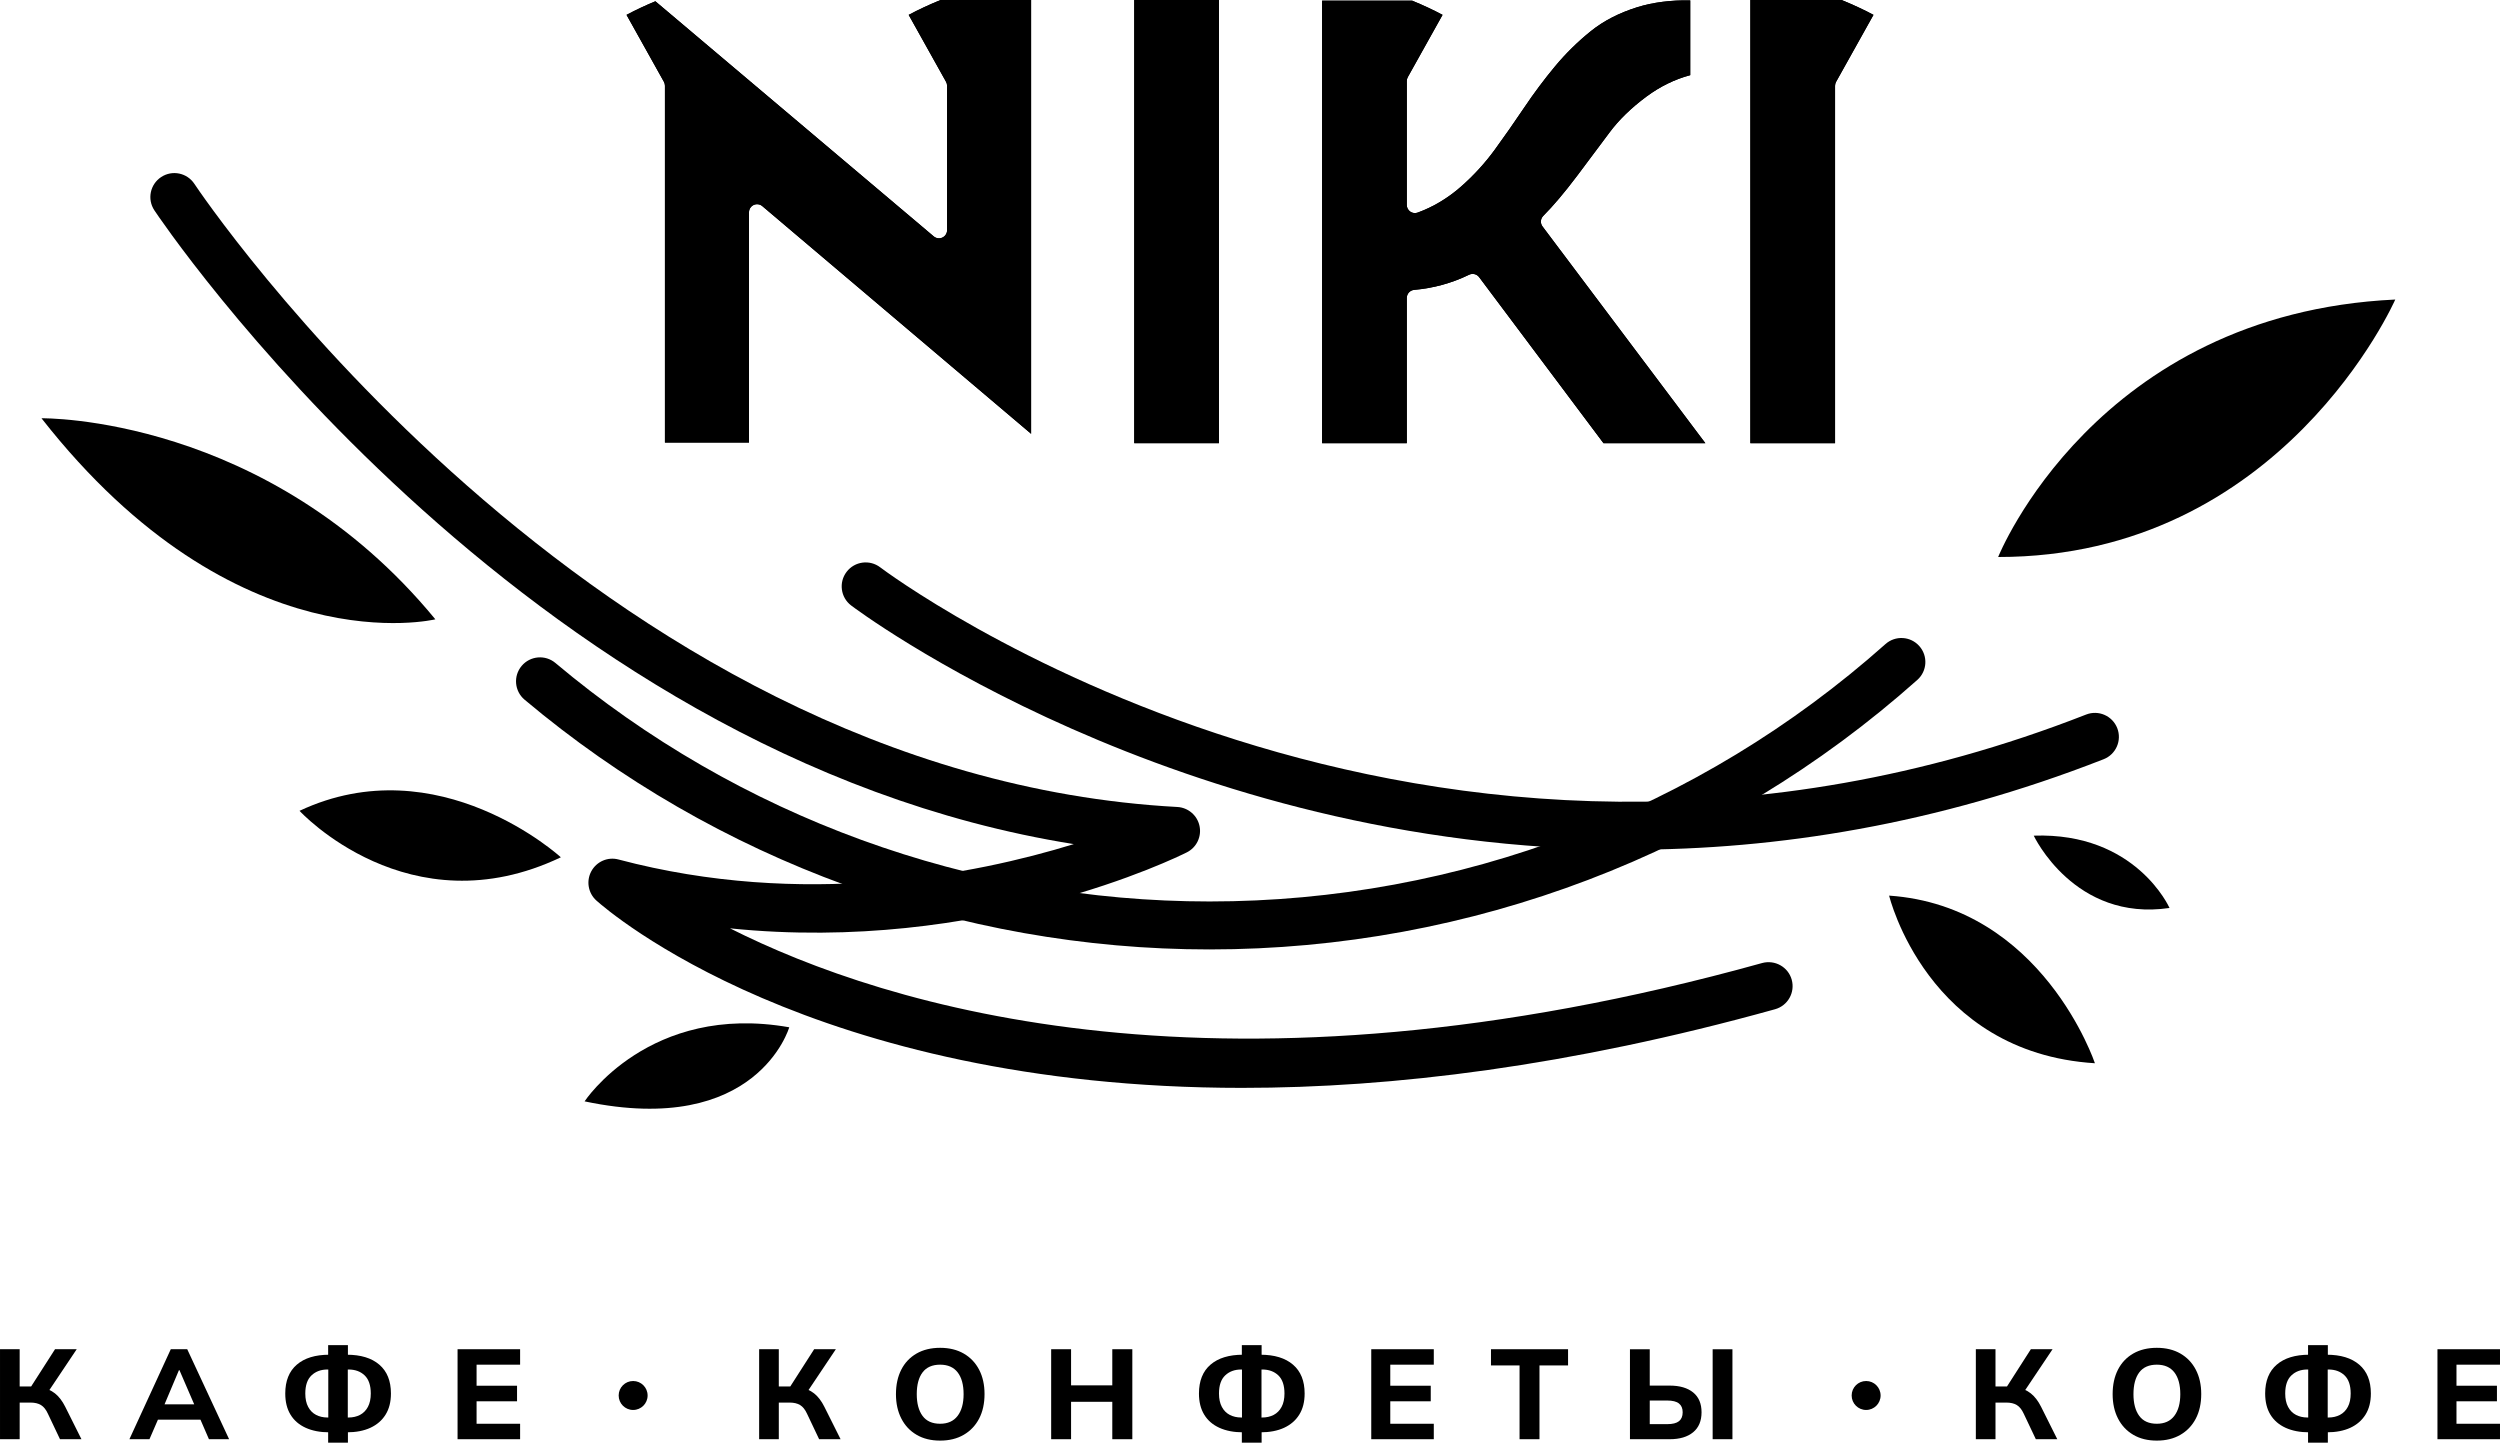 <?xml version="1.0" encoding="UTF-8"?> <svg xmlns="http://www.w3.org/2000/svg" xmlns:xlink="http://www.w3.org/1999/xlink" xmlns:xodm="http://www.corel.com/coreldraw/odm/2003" xml:space="preserve" width="88.838mm" height="51.265mm" version="1.1" style="shape-rendering:geometricPrecision; text-rendering:geometricPrecision; image-rendering:optimizeQuality; fill-rule:evenodd; clip-rule:evenodd" viewBox="0 0 6876.51 3968.19"> <defs> <style type="text/css"> .fil0 {fill:black;fill-rule:nonzero} </style> </defs> <g id="Слой_x0020_1">  <g id="_2412050989520"> <path class="fil0" d="M3326.91 2611.54c-688.25,0 -1357.35,-243.97 -1884.01,-686.94 -27.89,-23.45 -31.49,-65.04 -8.02,-92.97 23.41,-27.83 65.05,-31.48 92.92,-7.97 502.9,423.02 1141.89,655.95 1799.11,655.95 686.27,0 1346.53,-251.42 1859.23,-707.96 27.2,-24.27 68.91,-21.84 93.07,5.39 24.27,27.22 21.84,68.85 -5.38,93.13 -536.81,478.05 -1228.32,741.36 -1946.93,741.36z"></path> <path class="fil0" d="M3417.55 2992.35c-1185.04,0.1 -1746.25,-487.55 -1777.16,-515.33 -22.66,-20.36 -28.45,-53.63 -13.96,-80.44 14.52,-26.81 45.44,-40.42 74.95,-32.39 507.21,134.36 977.04,42.49 1252.18,-42.37 -1526.26,-243.28 -2518.69,-1727.7 -2529.15,-1743.54 -20.01,-30.47 -11.53,-71.3 18.9,-91.31 30.46,-20.06 71.34,-11.63 91.41,18.85 10.65,16.19 1088.55,1626.29 2703.67,1713.88 29.86,1.63 54.95,23.16 61.03,52.41 6.11,29.29 -8.22,59.01 -34.93,72.4 -26.16,13.21 -566.67,279.77 -1256.54,209.03 428.49,215.96 1357.49,507.5 2839.16,95.36 35.09,-9.4 71.45,10.81 81.2,45.9 9.76,35.1 -10.77,71.46 -45.85,81.24 -566.13,157.44 -1053.28,216.29 -1464.91,216.29z"></path> <path class="fil0" d="M4484.08 2337.2c-1250.19,0 -2131.62,-663.05 -2143.13,-671.95 -28.91,-22.18 -34.34,-63.57 -12.15,-92.48 22.15,-28.89 63.54,-34.31 92.48,-12.14 14.77,11.27 1491.71,1119.33 3316.91,404.79 33.99,-13.26 72.22,3.45 85.53,37.38 13.25,33.97 -3.5,72.2 -37.37,85.51 -461.06,180.44 -900.67,248.88 -1302.27,248.88z"></path> <path class="fil0" d="M5496.13 1532.11c0,0 267.67,-669.4 1092.33,-708.2 0,0 -310.49,708.61 -1092.33,708.2z"></path> <path class="fil0" d="M5594 2298.56c0,0 111.57,237.72 373.5,198.91 0,0 -92.17,-208.61 -373.5,-198.91z"></path> <path class="fil0" d="M5196.23 2463.49c0,0 103.68,432.21 566.06,461.1 0,0 -144.02,-432.01 -566.06,-461.1z"></path> <path class="fil0" d="M823.85 2230.28c0,0 300.74,327.28 718.82,127.81 0,0 -335.88,-307.53 -718.82,-127.81z"></path> <path class="fil0" d="M114.12 1150.5c0,0 620.91,-9.68 1083.38,553.03 0,0 -546.56,132.59 -1083.38,-553.03z"></path> <path class="fil0" d="M1607.97 3029.43c0,0 178.09,-271.63 562.92,-203.75 0,0 -87.75,303.99 -562.92,203.75z"></path> <polygon class="fil0" points="3352.83,0.04 3119.89,0.04 3119.89,1219.02 3352.83,1219.02 "></polygon> <path class="fil0" d="M4244.92 593.77c27.18,-27.22 58.5,-64.24 92.93,-109.95 35.2,-46.81 64.95,-86.62 89.33,-119.44 25.44,-34.33 59.56,-67.54 101.41,-98.66 37.57,-27.83 78.05,-47.69 120.61,-59.01l0 -205.67c-53.22,-0.92 -102.48,5.29 -146.41,18.99 -49.41,15.55 -92.11,37.53 -126.85,65.52 -35.85,28.79 -68.86,61.25 -98.16,96.38 -30.11,36.2 -58.86,74.6 -85.32,114.11 -27.63,41.02 -54.59,79.62 -80.9,115.72 -26.97,37.02 -58.5,71.45 -93.68,102.23 -35.9,31.38 -75.78,55.25 -118.38,70.79 -6.85,2.53 -14.53,1.51 -20.41,-2.65 -5.99,-4.16 -9.54,-11.01 -9.54,-18.28l0 -341c0,-3.8 0.96,-7.57 2.85,-10.91l95.51 -171.08c-25.5,-13.62 -52.96,-26.46 -83.33,-38.95l-248.01 0 0 1217.09 232.98 0 0 -399.5c0,-11.57 8.84,-21.18 20.37,-22.2 52.91,-4.62 103.75,-18.62 151.02,-41.63 9.66,-4.62 21.18,-1.88 27.58,6.65l342.07 456.68 280.17 0 -447.86 -596.08c-6.65,-8.88 -5.78,-21.33 2.04,-29.15z"></path> <path class="fil0" d="M2602.22 225.02c1.87,3.35 2.83,7.11 2.83,10.87l0 397.38c0,8.62 -5.07,16.5 -12.9,20.15 -7.88,3.65 -17.16,2.43 -23.77,-3.15l-765.73 -646.75c-28.49,11.94 -54.7,24.21 -79.33,37.37l102.84 184.14c1.88,3.35 2.79,7.11 2.79,10.87l0 981.26 231.21 0 0 -633.14c0,-8.7 5.03,-16.61 12.9,-20.27 7.83,-3.55 17.21,-2.38 23.76,3.26l739.3 626.18 0 -1193.17 -248.99 0c-31.84,13 -60.73,26.46 -87.75,40.88l102.84 184.14z"></path> <path class="fil0" d="M4814.57 0.02l0 1218.96 232.94 0 0 -983.08c0,-3.82 0.97,-7.52 2.85,-10.87l102.83 -184.14c-27.01,-14.41 -55.91,-27.93 -87.75,-40.87l-250.85 0z"></path> <polygon class="fil0" points="3352.83,0.04 3119.89,0.04 3119.89,1219.02 3352.83,1219.02 "></polygon> <path class="fil0" d="M4244.92 593.77c27.18,-27.22 58.5,-64.24 92.93,-109.95 35.2,-46.81 64.95,-86.62 89.33,-119.44 25.44,-34.33 59.56,-67.54 101.41,-98.66 37.57,-27.83 78.05,-47.69 120.61,-59.01l0 -205.67c-53.22,-0.92 -102.48,5.29 -146.41,18.99 -49.41,15.55 -92.11,37.53 -126.85,65.52 -35.85,28.79 -68.86,61.25 -98.16,96.38 -30.11,36.2 -58.86,74.6 -85.32,114.11 -27.63,41.02 -54.59,79.62 -80.9,115.72 -26.97,37.02 -58.5,71.45 -93.68,102.23 -35.9,31.38 -75.78,55.25 -118.38,70.79 -6.85,2.53 -14.53,1.51 -20.41,-2.65 -5.99,-4.16 -9.54,-11.01 -9.54,-18.28l0 -341c0,-3.8 0.96,-7.57 2.85,-10.91l95.51 -171.08c-25.5,-13.62 -52.96,-26.46 -83.33,-38.95l-248.01 0 0 1217.09 232.98 0 0 -399.5c0,-11.57 8.84,-21.18 20.37,-22.2 52.91,-4.62 103.75,-18.62 151.02,-41.63 9.66,-4.62 21.18,-1.88 27.58,6.65l342.07 456.68 280.17 0 -447.86 -596.08c-6.65,-8.88 -5.78,-21.33 2.04,-29.15z"></path> <path class="fil0" d="M2602.22 225.02c1.87,3.35 2.83,7.11 2.83,10.87l0 397.38c0,8.62 -5.07,16.5 -12.9,20.15 -7.88,3.65 -17.16,2.43 -23.77,-3.15l-765.73 -646.75c-28.49,11.94 -54.7,24.21 -79.33,37.37l102.84 184.14c1.88,3.35 2.79,7.11 2.79,10.87l0 981.26 231.21 0 0 -633.14c0,-8.7 5.03,-16.61 12.9,-20.27 7.83,-3.55 17.21,-2.38 23.76,3.26l739.3 626.18 0 -1193.17 -248.99 0c-31.84,13 -60.73,26.46 -87.75,40.88l102.84 184.14z"></path> <path class="fil0" d="M4814.57 0.02l0 1218.96 232.94 0 0 -983.08c0,-3.82 0.97,-7.52 2.85,-10.87l102.83 -184.14c-27.01,-14.41 -55.91,-27.93 -87.75,-40.87l-250.85 0z"></path> <path class="fil0" d="M-0 3958.72l0 -247.52 54.08 0 0 102.53 37.22 0 -9.5 5.94 69.53 -108.48 59.66 0 -79.67 119.03 -21.43 -14.77c16.61,2.79 30.37,8.52 41.28,17.22 10.87,8.62 20.27,20.97 28.25,36.86l44.58 89.18 -59 0 -33.32 -70.23c-5.18,-11.23 -11.49,-19.15 -19,-23.72 -7.46,-4.52 -17.12,-6.8 -28.79,-6.8l-29.81 0 0 100.75 -54.08 0z"></path> <path class="fil0" d="M492.19 3768.79l-45.28 107.4 -9.51 -13.35 110.6 0 -8.06 13.35 -46.37 -107.4 -1.39 0zm-136.25 189.93l113.81 -247.52 45.24 0 115.17 247.52 -55.45 0 -29.86 -68.81 21.37 15.07 -147.05 0 21.77 -15.07 -29.85 68.81 -55.17 0z"></path> <path class="fil0" d="M956.63 3907.8l-11.22 -8.78 13.36 0c11.67,0 22.14,-2.39 31.43,-7.17 9.2,-4.82 16.45,-12.14 21.74,-21.98 5.28,-9.8 7.93,-22.1 7.93,-36.87 0,-22.46 -5.64,-39.05 -16.87,-49.82 -11.27,-10.77 -26,-16.19 -44.22,-16.19l-13.36 0 11.22 -8.74 0 149.55zm-53.67 0l0 -149.55 10.87 8.74 -13.01 0c-18.03,0 -32.7,5.43 -44.02,16.19 -11.37,10.77 -17.06,27.36 -17.06,49.82 0,14.77 2.64,27.07 7.92,36.87 5.22,9.85 12.49,17.16 21.74,21.98 9.29,4.78 19.71,7.17 31.43,7.17l13.01 0 -10.87 8.78zm-0.36 60.39l0 -37.95 12.94 9.51 -9.78 0c-25.05,0 -46.73,-4.12 -64.95,-12.44 -18.28,-8.34 -32.2,-20.37 -41.74,-36.16 -9.66,-15.79 -14.43,-35.14 -14.43,-58.15 0,-34.63 10.57,-61.09 31.74,-79.32 21.22,-18.28 50.99,-27.37 89.38,-27.37l9.78 0 -12.94 9.44 0 -35.8 54.38 0 0 35.8 -13.3 -9.44 10.15 0c38.39,0 68.26,9.09 89.53,27.37 21.28,18.24 31.95,44.69 31.95,79.32 0,23 -4.92,42.36 -14.78,58.15 -9.8,15.79 -23.76,27.82 -41.74,36.16 -18.02,8.32 -39.66,12.44 -64.95,12.44l-10.15 0 13.3 -9.51 0 37.95 -54.38 0z"></path> <polygon class="fil0" points="1258.56,3958.72 1258.56,3711.2 1430.6,3711.2 1430.6,3753.7 1310.86,3753.7 1310.86,3811.6 1422.17,3811.6 1422.17,3854.42 1310.86,3854.42 1310.86,3916.21 1430.6,3916.21 1430.6,3958.72 "></polygon> <path class="fil0" d="M2088.09 3958.72l0 -247.52 54.08 0 0 102.53 37.22 0 -9.5 5.94 69.53 -108.48 59.66 0 -79.67 119.03 -21.43 -14.77c16.61,2.79 30.37,8.52 41.29,17.22 10.87,8.62 20.26,20.97 28.22,36.86l44.6 89.18 -59.01 0 -33.32 -70.23c-5.17,-11.23 -11.47,-19.15 -18.99,-23.72 -7.47,-4.52 -17.11,-6.8 -28.79,-6.8l-29.81 0 0 100.75 -54.08 0z"></path> <path class="fil0" d="M2521.64 3834.79c0,25.49 5.33,45.4 15.95,59.83 10.65,14.42 26.76,21.57 48.33,21.57 21.03,0 37.07,-7.15 48.04,-21.57 11.03,-14.43 16.51,-34.34 16.51,-59.83 0,-25.74 -5.44,-45.75 -16.31,-59.87 -10.87,-14.13 -27.01,-21.23 -48.24,-21.23 -21.57,0 -37.68,7.11 -48.33,21.23 -10.63,14.12 -15.95,34.13 -15.95,59.87zm-57.23 0c0,-25.74 4.88,-48.19 14.58,-67.24 9.68,-19.09 23.71,-33.86 41.93,-44.42 18.28,-10.52 39.92,-15.81 65,-15.81 24.99,0 46.67,5.29 64.95,15.81 18.24,10.56 32.3,25.33 42.31,44.42 9.9,19.05 14.87,41.34 14.87,66.88 0,26.02 -4.97,48.52 -14.87,67.61 -10.01,19.04 -24.07,33.93 -42.31,44.53 -18.28,10.67 -39.96,15.99 -64.95,15.99 -25.09,0 -46.67,-5.33 -64.79,-15.99 -18.18,-10.6 -32.15,-25.55 -41.95,-44.74 -9.86,-19.2 -14.78,-41.54 -14.78,-67.03z"></path> <polygon class="fil0" points="2891.34,3958.72 2891.34,3711.2 2946.09,3711.2 2946.09,3810.58 3059.49,3810.58 3059.49,3711.2 3114.58,3711.2 3114.58,3958.72 3059.49,3958.72 3059.49,3855.82 2946.09,3855.82 2946.09,3958.72 "></polygon> <path class="fil0" d="M3469.87 3907.8l-11.23 -8.78 13.36 0c11.67,0 22.14,-2.39 31.44,-7.17 9.18,-4.82 16.45,-12.14 21.72,-21.98 5.28,-9.8 7.93,-22.1 7.93,-36.87 0,-22.46 -5.64,-39.05 -16.85,-49.82 -11.29,-10.77 -26.02,-16.19 -44.24,-16.19l-13.36 0 11.23 -8.74 0 149.55zm-53.68 0l0 -149.55 10.87 8.74 -13 0c-18.04,0 -32.7,5.43 -44.04,16.19 -11.37,10.77 -17.06,27.36 -17.06,49.82 0,14.77 2.64,27.07 7.92,36.87 5.22,9.85 12.49,17.16 21.74,21.98 9.3,4.78 19.71,7.17 31.44,7.17l13 0 -10.87 8.78zm-0.36 60.39l0 -37.95 12.96 9.51 -9.8 0c-25.03,0 -46.73,-4.12 -64.95,-12.44 -18.28,-8.34 -32.2,-20.37 -41.74,-36.16 -9.64,-15.79 -14.43,-35.14 -14.43,-58.15 0,-34.63 10.57,-61.09 31.74,-79.32 21.23,-18.28 50.99,-27.37 89.38,-27.37l9.8 0 -12.96 9.44 0 -35.8 54.38 0 0 35.8 -13.3 -9.44 10.16 0c38.39,0 68.25,9.09 89.52,27.37 21.28,18.24 31.95,44.69 31.95,79.32 0,23 -4.92,42.36 -14.78,58.15 -9.79,15.79 -23.76,27.82 -41.73,36.16 -18.04,8.32 -39.67,12.44 -64.95,12.44l-10.16 0 13.3 -9.51 0 37.95 -54.38 0z"></path> <polygon class="fil0" points="3771.79,3958.72 3771.79,3711.2 3943.8,3711.2 3943.8,3753.7 3824.1,3753.7 3824.1,3811.6 3935.42,3811.6 3935.42,3854.42 3824.1,3854.42 3824.1,3916.21 3943.8,3916.21 3943.8,3958.72 "></polygon> <polygon class="fil0" points="4179.7,3958.72 4179.7,3755.79 4101.09,3755.79 4101.09,3711.2 4313.11,3711.2 4313.11,3755.79 4234.5,3755.79 4234.5,3958.72 "></polygon> <path class="fil0" d="M4710.84 3711.24l54.42 0 0 247.53 -54.42 0 0 -247.53zm-173.02 206.04l48.04 0c14.77,0 25.5,-2.69 32.29,-8.07 6.81,-5.39 10.23,-13.56 10.23,-24.59 0,-10.77 -3.41,-18.84 -10.23,-24.17 -6.79,-5.43 -17.52,-8.12 -32.29,-8.12l-48.04 0 0 64.95zm-54.44 41.43l0 -247.46 54.44 0 0 100.01 55.05 0c27.42,0 48.84,6.29 64.29,18.78 15.43,12.54 23.14,30.72 23.14,54.59 0,23.87 -7.71,42.21 -23.14,54.95 -15.44,12.75 -36.87,19.14 -64.29,19.14l-109.49 0z"></path> <path class="fil0" d="M5434.77 3958.72l0 -247.52 54.04 0 0 102.53 37.27 0 -9.49 5.94 69.47 -108.48 59.71 0 -79.72 119.03 -21.43 -14.77c16.66,2.79 30.42,8.52 41.29,17.22 10.87,8.62 20.31,20.97 28.28,36.86l44.58 89.18 -59 0 -33.32 -70.23c-5.18,-11.23 -11.47,-19.15 -19,-23.72 -7.45,-4.52 -17.1,-6.8 -28.79,-6.8l-29.86 0 0 100.75 -54.04 0z"></path> <path class="fil0" d="M5868.32 3834.79c0,25.49 5.33,45.4 15.95,59.83 10.61,14.42 26.76,21.57 48.29,21.57 21.02,0 37.12,-7.15 48.04,-21.57 11.01,-14.43 16.56,-34.34 16.56,-59.83 0,-25.74 -5.43,-45.75 -16.29,-59.87 -10.93,-14.13 -26.98,-21.23 -48.3,-21.23 -21.53,0 -37.68,7.11 -48.29,21.23 -10.62,14.12 -15.95,34.13 -15.95,59.87zm-57.28 0c0,-25.74 4.87,-48.19 14.57,-67.24 9.75,-19.09 23.72,-33.86 41.95,-44.42 18.28,-10.52 39.92,-15.81 65,-15.81 25.03,0 46.68,5.29 64.95,15.81 18.23,10.56 32.35,25.33 42.29,44.42 9.96,19.05 14.93,41.34 14.93,66.88 0,26.02 -4.97,48.52 -14.93,67.61 -9.95,19.04 -24.07,33.93 -42.29,44.53 -18.28,10.67 -39.92,15.99 -64.95,15.99 -25.09,0 -46.67,-5.33 -64.74,-15.99 -18.18,-10.6 -32.15,-25.55 -42.01,-44.74 -9.85,-19.2 -14.77,-41.54 -14.77,-67.03z"></path> <path class="fil0" d="M6402.64 3907.8l-11.22 -8.78 13.3 0c11.73,0 22.2,-2.39 31.44,-7.17 9.23,-4.82 16.5,-12.14 21.77,-21.98 5.29,-9.8 7.87,-22.1 7.87,-36.87 0,-22.46 -5.58,-39.05 -16.81,-49.82 -11.27,-10.77 -25.99,-16.19 -44.28,-16.19l-13.3 0 11.22 -8.74 0 149.55zm-53.68 0l0 -149.55 10.87 8.74 -13 0c-18.04,0 -32.76,5.43 -44.04,16.19 -11.37,10.77 -17.05,27.36 -17.05,49.82 0,14.77 2.63,27.07 7.92,36.87 5.22,9.85 12.49,17.16 21.74,21.98 9.24,4.78 19.71,7.17 31.43,7.17l13 0 -10.87 8.78zm-0.42 60.39l0 -37.95 13.02 9.51 -9.81 0c-25.09,0 -46.72,-4.12 -65,-12.44 -18.22,-8.34 -32.15,-20.37 -41.74,-36.16 -9.59,-15.79 -14.43,-35.14 -14.43,-58.15 0,-34.63 10.63,-61.09 31.8,-79.32 21.18,-18.28 50.99,-27.37 89.38,-27.37l9.81 0 -13.02 9.44 0 -35.8 54.45 0 0 35.8 -13.36 -9.44 10.16 0c38.45,0 68.25,9.09 89.58,27.37 21.27,18.24 31.94,44.69 31.94,79.32 0,23 -4.92,42.36 -14.78,58.15 -9.85,15.79 -23.76,27.82 -41.73,36.16 -18.04,8.32 -39.72,12.44 -65,12.44l-10.16 0 13.36 -9.51 0 37.95 -54.45 0z"></path> <polygon class="fil0" points="6704.51,3958.72 6704.51,3711.2 6876.51,3711.2 6876.51,3753.7 6756.82,3753.7 6756.82,3811.6 6868.13,3811.6 6868.13,3854.42 6756.82,3854.42 6756.82,3916.21 6876.51,3916.21 6876.51,3958.72 "></polygon> <path class="fil0" d="M1781.31 3838.45c0,22 -17.82,39.82 -39.82,39.82 -21.98,0 -39.8,-17.82 -39.8,-39.82 0,-21.98 17.82,-39.82 39.8,-39.82 22,0 39.82,17.84 39.82,39.82z"></path> <path class="fil0" d="M5172.81 3838.45c0,22 -17.82,39.82 -39.81,39.82 -21.98,0 -39.82,-17.82 -39.82,-39.82 0,-21.98 17.83,-39.82 39.82,-39.82 21.99,0 39.81,17.84 39.81,39.82z"></path> </g> </g> </svg> 